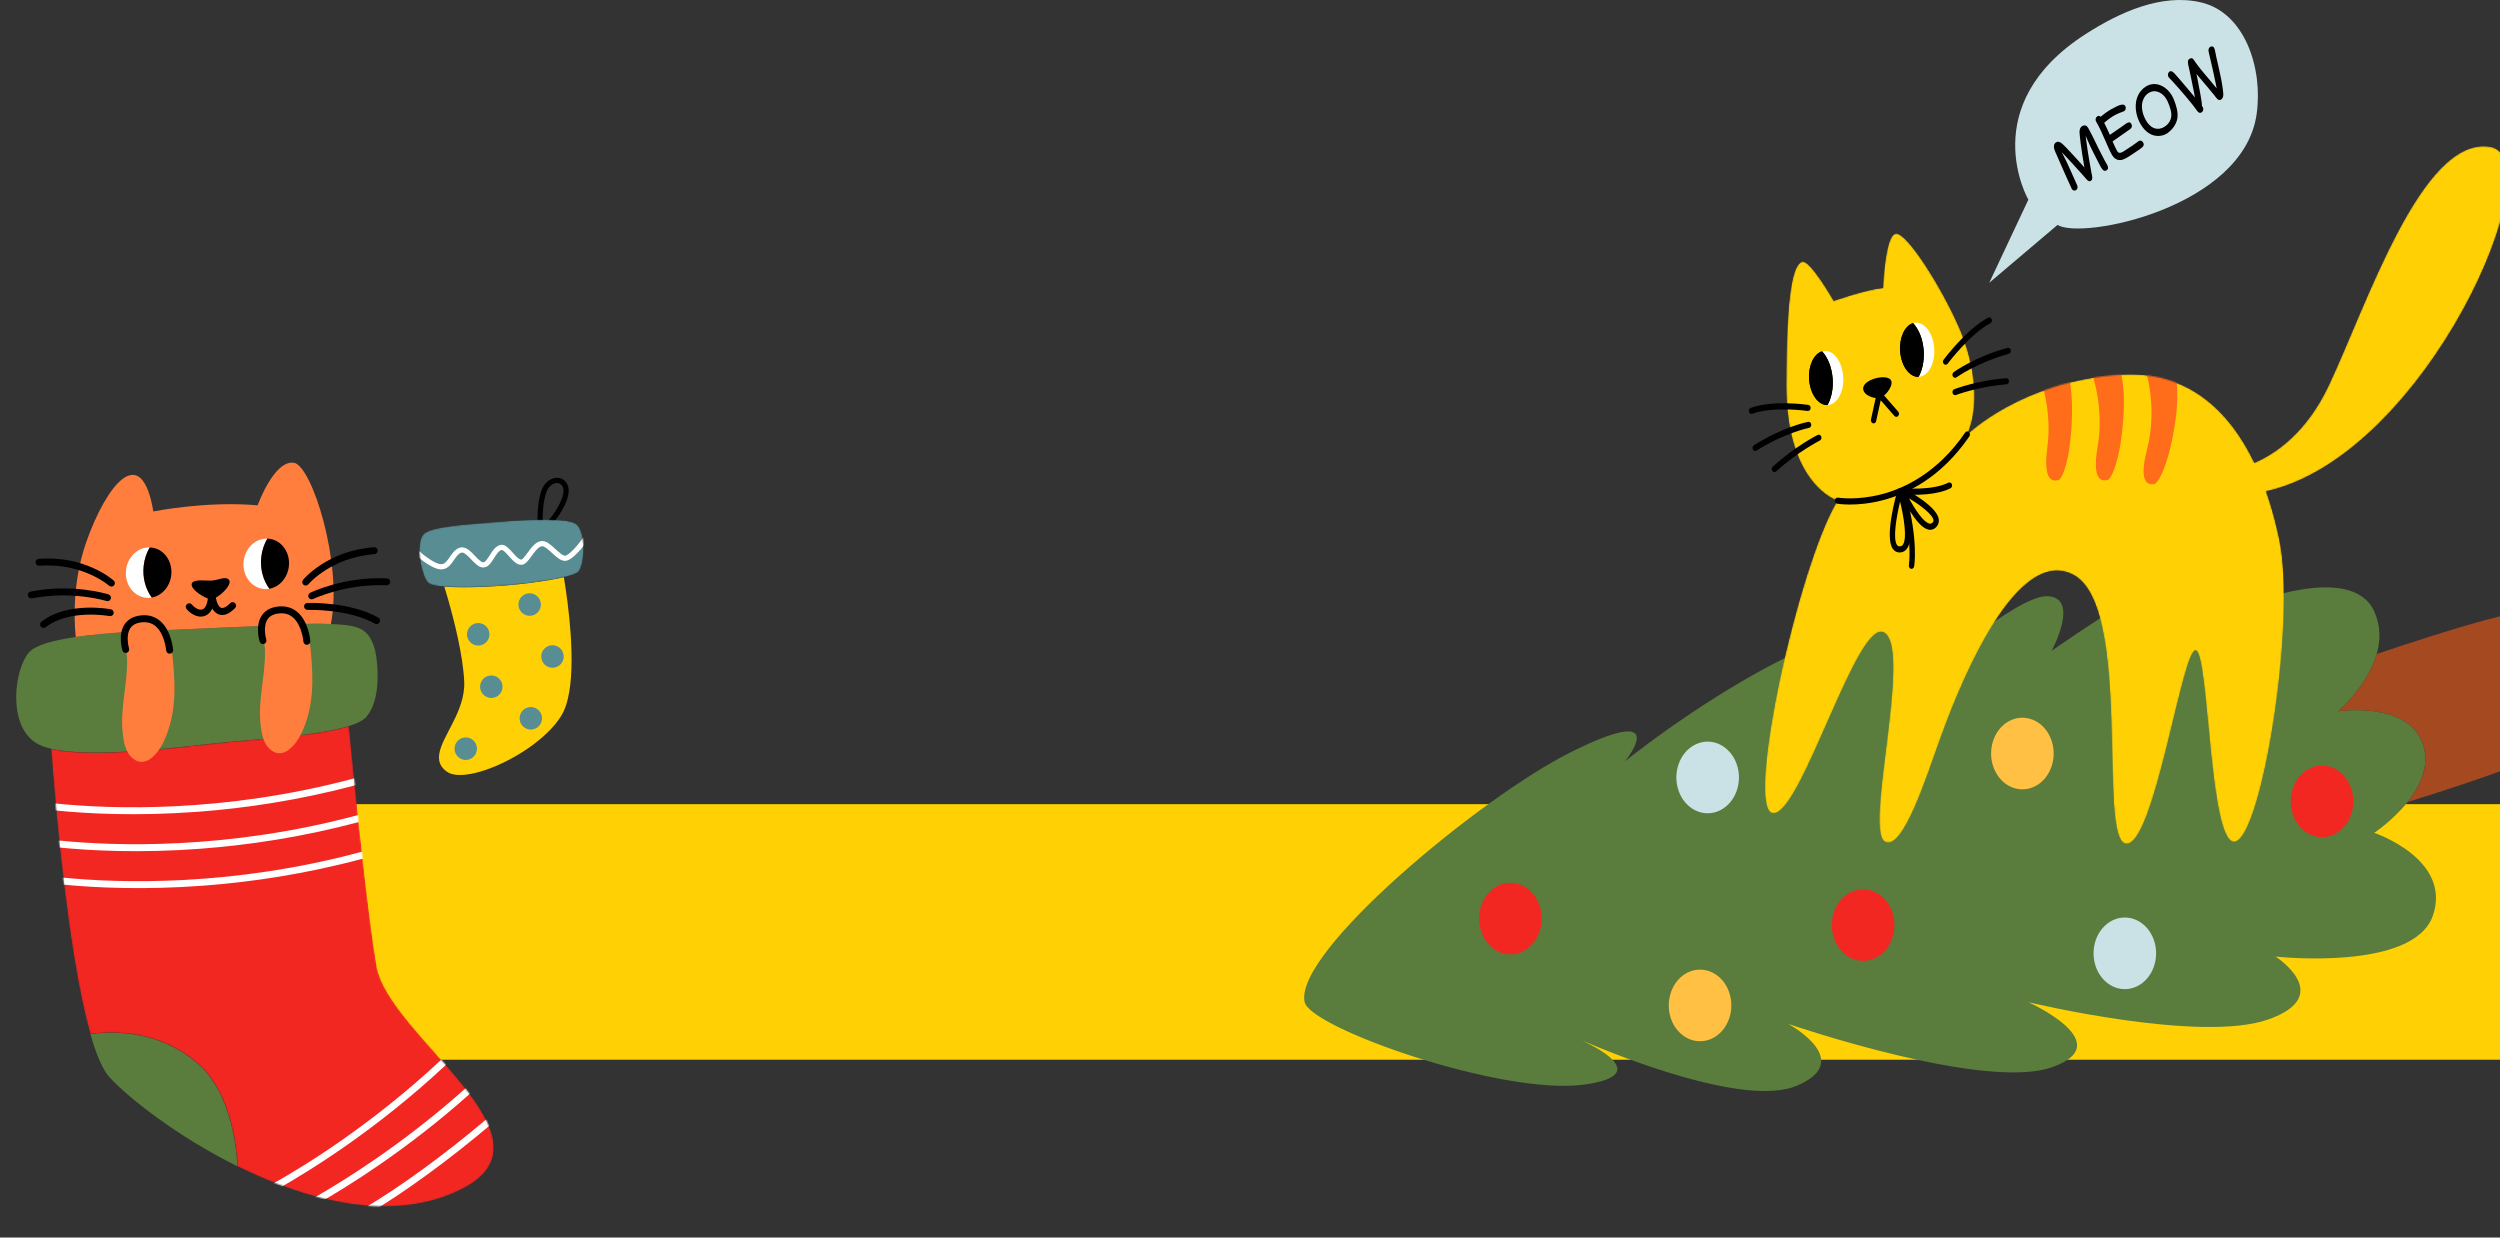 <svg width="1800" height="891" viewBox="0 0 1800 891" fill="none" xmlns="http://www.w3.org/2000/svg">
<rect x="0" y="0" width="1800" height="891" fill="#333333" stroke="none"/>
<rect x="150" y="579" width="1650" height="184" fill="#FFD105"/>
<g clip-path="url(#clip0_184_5)">
<path d="M263.807 516.105C261.556 518.72 257.126 520.898 251.209 522.755C227.606 530.159 180.337 532.338 153.345 535.333C124.214 538.559 65.523 545.815 36.799 539.082C32.216 538.012 28.388 536.574 25.572 534.719C5.094 521.191 10.574 481.641 20.712 469.861C25.324 464.501 38.359 460.997 54.536 458.612C77.597 455.229 107.07 454.154 127.735 453.317C148.13 452.491 168.535 451.393 188.931 450.577C205.138 449.924 221.882 448.549 238.232 449.279C241.612 449.417 244.958 449.648 248.295 450.009C252.257 450.434 256.28 451.116 259.825 452.926C267.667 456.941 270.281 466.934 271.207 475.017C272.651 487.454 272.505 505.987 263.797 516.106L263.807 516.105Z" fill="#5A7C3C"/>
<path d="M171.066 839.81C127.794 818.384 92.343 790.384 78.896 775.678C73.818 770.132 69.206 759.046 65.07 744.524C84.474 741.977 114.904 742.856 141.346 764.911C164.078 783.886 169.771 819.049 171.065 839.8L171.066 839.81Z" fill="#5A7C3C"/>
<path d="M238.233 449.289C221.882 448.559 205.138 449.934 188.932 450.587C168.535 451.393 148.131 452.501 127.736 453.327C107.07 454.154 77.608 455.238 54.536 458.622C53.172 444.695 52.46 417.793 62.18 390.129C76.211 350.139 101.676 316.602 110.41 368.254C110.41 368.254 148.759 360.517 185.5 363.841C185.5 363.841 197.257 331.111 211.593 333.195C224.52 335.075 246.913 405.879 238.233 449.289Z" fill="#FF7E3E"/>
<path d="M109.239 430.245C107.874 430.498 106.453 430.534 105.017 430.381C96.028 429.39 89.634 420.472 90.741 410.492C91.802 400.956 99.305 393.896 107.787 394.142C105.512 398.033 103.983 402.53 103.435 407.395C102.484 415.98 104.766 424.082 109.239 430.245Z" fill="white"/>
<path d="M123.303 414.109C122.377 422.501 116.436 428.994 109.249 430.244C104.786 424.08 102.504 415.978 103.445 407.394C103.993 402.519 105.522 398.033 107.797 394.142C108.209 394.151 108.612 394.181 109.036 394.219C118.026 395.21 124.42 404.127 123.313 414.108L123.303 414.109Z" fill="black"/>
<path d="M193.912 423.9C192.547 424.153 191.125 424.189 189.69 424.036C180.701 423.045 174.307 414.128 175.414 404.147C176.474 394.611 183.978 387.551 192.46 387.798C190.184 391.689 188.656 396.185 188.108 401.05C187.157 409.635 189.439 417.737 193.912 423.9Z" fill="white"/>
<path d="M207.975 407.764C207.05 416.157 201.108 422.649 193.922 423.899C189.459 417.736 187.177 409.633 188.118 401.049C188.665 396.175 190.194 391.688 192.47 387.797C192.882 387.806 193.285 387.836 193.709 387.874C202.698 388.866 209.092 397.783 207.985 407.763L207.975 407.764Z" fill="black"/>
<path d="M152.456 418.021C149.036 418.278 138.972 416.595 138.028 420.316C136.962 424.558 148.607 431.687 152.237 431.415C157.073 431.053 168.444 420.474 164.543 417.116C161.938 414.874 157.283 417.66 152.446 418.022L152.456 418.021Z" fill="black"/>
<path d="M160.561 442.805C158.686 442.946 157.159 442.368 155.988 441.593C154.669 440.729 153.658 439.542 152.854 438.188C152.316 439.301 151.632 440.345 150.778 441.252C149.022 443.118 146.755 444.05 144.232 443.958C140.079 443.808 136.28 440.894 134.292 438.446C133.42 437.378 133.582 435.801 134.65 434.929C135.718 434.057 137.294 434.22 138.167 435.287C139.868 437.376 142.438 438.888 144.408 438.951C145.504 438.99 146.359 438.625 147.131 437.815C149.193 435.624 150.113 431.173 149.655 425.602C149.553 424.246 150.537 423.049 151.89 422.907C153.234 422.777 154.458 423.728 154.63 425.079L154.727 425.844C155.18 429.48 155.926 435.551 158.733 437.407C160.79 438.767 163.984 436.03 165.709 434.287C166.678 433.301 168.262 433.293 169.247 434.262C170.232 435.231 170.241 436.815 169.271 437.8C165.824 441.308 162.914 442.619 160.55 442.796L160.561 442.805Z" fill="black"/>
<path d="M220.293 421.592C219.675 421.639 219.029 421.456 218.515 421.023C217.447 420.141 217.299 418.568 218.182 417.509C218.89 416.653 235.92 396.484 269.257 393.986C270.633 393.883 271.834 394.916 271.937 396.292C272.04 397.669 271.007 398.869 269.631 398.972C238.398 401.313 222.196 420.497 222.03 420.69C221.58 421.235 220.941 421.544 220.293 421.592Z" fill="black"/>
<path d="M224.628 431.536C223.641 431.61 222.659 431.082 222.197 430.144C221.593 428.906 222.102 427.403 223.341 426.799C224.317 426.315 247.74 415.043 278.529 416.416C279.907 416.473 280.978 417.647 280.911 419.026C280.853 420.404 279.679 421.464 278.301 421.407C248.831 420.096 225.764 431.17 225.531 431.278C225.241 431.42 224.927 431.504 224.617 431.527L224.628 431.536Z" fill="black"/>
<path d="M271.307 449.318C270.829 449.354 270.34 449.25 269.89 449.003C250.789 438.2 221.796 439.109 221.506 439.121C220.126 439.174 218.972 438.087 218.919 436.717C218.866 435.337 219.931 434.164 221.323 434.13C222.563 434.088 251.996 433.156 272.352 444.657C273.556 445.339 273.981 446.861 273.299 448.065C272.874 448.819 272.116 449.267 271.308 449.328L271.307 449.318Z" fill="black"/>
<path d="M80.407 422.337C79.749 422.387 79.082 422.176 78.556 421.714C78.363 421.548 59.373 405.001 28.25 407.333C26.874 407.436 25.674 406.403 25.571 405.026C25.468 403.65 26.501 402.45 27.877 402.347C61.213 399.849 81.059 417.244 81.887 417.995C82.919 418.92 83.007 420.498 82.081 421.52C81.638 422.024 81.026 422.301 80.408 422.347L80.407 422.337Z" fill="black"/>
<path d="M77.594 432.827C77.284 432.85 76.971 432.813 76.653 432.717C76.407 432.645 51.946 425.122 23.001 430.82C21.647 431.082 20.328 430.209 20.066 428.854C19.804 427.5 20.678 426.181 22.032 425.919C52.282 419.972 77.114 427.628 78.151 427.961C79.466 428.374 80.193 429.784 79.78 431.098C79.465 432.105 78.572 432.763 77.584 432.837L77.594 432.827Z" fill="black"/>
<path d="M31.544 452.092C30.736 452.152 29.92 451.822 29.387 451.14C28.533 450.051 28.727 448.482 29.816 447.628C48.552 432.957 78.576 438.439 79.847 438.675C81.2 438.934 82.09 440.242 81.841 441.594C81.581 442.947 80.275 443.847 78.921 443.588C78.636 443.529 49.845 438.306 32.909 451.568C32.502 451.89 32.033 452.055 31.554 452.091L31.544 452.092Z" fill="black"/>
<mask id="mask0_184_5" style="mask-type:luminance" maskUnits="userSpaceOnUse" x="36" y="522" width="320" height="347">
<path d="M331.891 856.469C282.668 880.896 221.557 864.837 171.076 839.809C169.772 819.059 164.088 783.895 141.357 764.921C114.915 742.865 84.484 741.986 65.08 744.533C52.976 702.109 44.791 630.34 40.308 581.489C38.63 563.253 37.473 548.207 36.809 539.081C65.533 545.824 124.215 538.569 153.355 535.332C180.356 532.336 227.616 530.159 251.219 522.754C252.1 531.974 253.383 545.085 254.915 560.173C259.396 604.311 266.017 665.377 271.189 695.585C279.833 746.03 406.957 819.216 331.901 856.468L331.891 856.469Z" fill="white"/>
</mask>
<g mask="url(#mask0_184_5)">
<path d="M331.891 856.469C282.668 880.896 221.557 864.837 171.076 839.809C169.772 819.059 164.088 783.895 141.357 764.921C114.915 742.865 84.484 741.986 65.08 744.533C52.976 702.109 44.791 630.34 40.308 581.489C38.63 563.253 37.473 548.207 36.809 539.081C65.533 545.824 124.215 538.569 153.355 535.332C180.356 532.336 227.616 530.159 251.219 522.754C252.1 531.974 253.383 545.085 254.915 560.173C259.396 604.311 266.017 665.377 271.189 695.585C279.833 746.03 406.957 819.216 331.901 856.468L331.891 856.469Z" fill="#F22722"/>
<path d="M142.397 584.478C98.4 587.775 62.604 585.825 40 583.537C38.626 583.4 37.621 582.171 37.769 580.796C37.907 579.422 39.135 578.418 40.51 578.565C80.12 582.567 160.598 585.551 254.554 560.571C255.881 560.221 257.254 561.01 257.615 562.347C257.966 563.685 257.176 565.047 255.839 565.408C214.721 576.341 176.153 581.959 142.407 584.488L142.397 584.478Z" fill="white"/>
<path d="M144.391 611.094C100.703 614.367 65.121 612.461 42.611 610.217C41.237 610.079 40.232 608.851 40.37 607.477C40.508 606.102 41.736 605.098 43.11 605.235C82.787 609.192 163.367 612.069 257.305 586.979C258.632 586.619 260.005 587.418 260.365 588.745C260.726 590.082 259.926 591.446 258.599 591.806C217.19 602.871 178.355 608.539 144.4 611.083L144.391 611.094Z" fill="white"/>
<path d="M146.404 637.688C103.195 640.925 67.96 639.103 45.585 636.929C44.211 636.791 43.207 635.573 43.335 634.2C43.473 632.825 44.691 631.822 46.065 631.949C85.795 635.821 166.444 638.553 260.144 613.361C261.481 613 262.844 613.79 263.205 615.127C263.565 616.464 262.775 617.826 261.438 618.187C219.719 629.396 180.568 635.128 146.394 637.688L146.404 637.688Z" fill="white"/>
<path d="M198.114 856.836C197.177 856.907 196.24 856.445 195.743 855.57C195.061 854.368 195.488 852.841 196.691 852.17C220.737 838.635 268.43 809.058 317.623 763.094C318.635 762.146 320.214 762.208 321.152 763.211C322.09 764.223 322.038 765.802 321.035 766.739C271.468 813.063 223.392 842.879 199.143 856.519C198.816 856.704 198.463 856.81 198.104 856.837L198.114 856.836Z" fill="white"/>
<path d="M228.049 866.757C227.112 866.828 226.185 866.366 225.688 865.5C225.007 864.298 225.424 862.772 226.626 862.091C247.948 849.933 290.368 823.6 334.94 783.808C335.974 782.888 337.545 782.981 338.474 784.005C339.394 785.039 339.301 786.61 338.278 787.539C293.358 827.638 250.602 854.177 229.108 866.437C228.771 866.623 228.418 866.73 228.059 866.757L228.049 866.757Z" fill="white"/>
<path d="M265.062 873.711C264.145 873.78 263.229 873.337 262.724 872.492C262.024 871.301 262.41 869.768 263.601 869.067C288.611 854.217 319.886 831.426 349.388 806.532C350.444 805.641 352.019 805.773 352.91 806.83C353.802 807.886 353.669 809.46 352.612 810.352C322.902 835.412 291.39 858.381 266.15 873.369C265.804 873.575 265.431 873.683 265.062 873.711Z" fill="white"/>
</g>
<path d="M191.318 443.759C184.963 449.811 190.53 460.144 190.766 467.708C191.332 486.097 185.415 504.029 187.708 522.449C188.361 527.685 189.356 533.868 193.027 538.025C202.845 549.143 213.181 536.515 217.467 527.068C225.813 508.643 225.739 490.127 223.893 470.44C223.062 461.617 222.181 449.6 214.776 443.516C208.204 438.122 199.095 437.802 192.27 442.946C191.928 443.202 191.608 443.477 191.318 443.749L191.318 443.759Z" fill="#FF7E3E"/>
<path d="M92.045 449.975C85.69 456.027 91.257 466.359 91.493 473.923C92.059 492.312 86.142 510.244 88.435 528.664C89.088 533.9 90.083 540.083 93.754 544.241C103.572 555.358 113.917 542.73 118.194 533.284C126.54 514.859 126.466 496.342 124.62 476.655C123.788 467.833 122.908 455.815 115.503 449.731C108.931 444.337 99.822 444.017 92.997 449.161C92.655 449.418 92.335 449.692 92.044 449.965L92.045 449.975Z" fill="#FF7E3E"/>
<path d="M122.326 470.66C120.949 470.763 119.749 469.73 119.646 468.354C119.637 468.234 118.658 456.514 112.06 450.902C109.415 448.653 106.288 447.734 102.439 448.033C98.364 448.378 95.559 449.762 93.872 452.275C90.171 457.747 92.906 466.808 92.932 466.896C93.341 468.209 92.605 469.618 91.281 470.018C89.968 470.427 88.569 469.69 88.159 468.377C88.015 467.916 84.688 456.974 89.722 449.487C92.285 445.685 96.424 443.509 102.025 443.04C107.177 442.603 111.661 443.962 115.325 447.097C123.51 454.075 124.598 467.401 124.641 467.969C124.744 469.346 123.711 470.546 122.335 470.649L122.326 470.66Z" fill="black"/>
<path d="M221.124 464.26C219.747 464.363 218.547 463.33 218.444 461.953C218.435 461.834 217.456 450.114 210.858 444.501C208.213 442.253 205.094 441.313 201.237 441.632C197.162 441.978 194.357 443.361 192.67 445.874C188.969 451.346 191.703 460.407 191.73 460.495C192.139 461.809 191.403 463.218 190.079 463.618C188.766 464.027 187.367 463.289 186.957 461.976C186.813 461.516 183.486 450.574 188.52 443.087C191.083 439.284 195.222 437.109 200.823 436.639C205.986 436.222 210.459 437.562 214.123 440.697C222.308 447.675 223.396 461.001 223.439 461.569C223.542 462.945 222.509 464.146 221.133 464.249L221.124 464.26Z" fill="black"/>
</g>
<path d="M1432.26 203.616L1460.41 143.777C1460.41 143.777 1421.34 75.968 1501.89 24.382C1526.23 8.795 1556.33 -4.928 1584.73 1.717C1616.24 9.086 1629.48 49.114 1624.77 82.224C1615.21 149.441 1499.16 172.892 1481.41 161.944L1432.25 203.616H1432.26Z" fill="#CAE1E5"/>
<path d="M1751.75 659.044C1738.1 699.691 1638.43 688.743 1638.43 688.743C1638.43 688.743 1682.12 716.877 1632.96 734.073C1584.26 751.109 1462.66 722.099 1460.44 721.587C1461.9 722.241 1525.91 751.471 1477.32 768.463C1428.82 785.42 1291.24 738.482 1287.6 737.227C1289.62 738.349 1335.74 764.16 1293.55 781.806C1256.18 797.437 1163.24 759.53 1139.06 749.138C1153.69 756.013 1187.6 774.631 1140.07 780.966C1081.35 788.787 943.615 740.276 939.355 721.569C931.166 685.615 1066.79 573.642 1130.51 541.805C1204.45 504.852 1171.16 546.744 1170.13 548.026C1171.94 546.559 1265.65 470.974 1343.51 451.136C1420.82 431.423 1378.87 492.463 1377.47 494.513C1379.46 492.729 1451.69 427.703 1474.58 429.249C1497.48 430.795 1477.69 467.581 1477.14 468.597C1478.77 467.475 1582.67 394.85 1611.12 393.294C1639.8 391.73 1617.95 435.496 1617.95 435.496C1617.95 435.496 1693.05 404.234 1709.43 440.188C1714.23 450.721 1714 461.245 1711.25 470.877C1704.66 494.125 1683.49 512.098 1683.49 512.098C1683.49 512.098 1735.37 504.277 1744.93 537.113C1749.28 552.055 1742.31 566.361 1733.42 577.494C1722.8 590.828 1709.43 599.647 1709.43 599.647C1709.43 599.647 1765.41 618.406 1751.76 659.044H1751.75Z" fill="#5A7C3C"/>
<path d="M1848.69 530.857C1848 539.702 1789.75 559.946 1733.41 577.485C1742.31 566.352 1749.28 552.055 1744.92 537.104C1735.37 504.277 1683.48 512.089 1683.48 512.089C1683.48 512.089 1704.64 494.116 1711.24 470.868C1761.98 453.778 1817.05 436.777 1821.38 441.743C1839.71 462.703 1851.04 501.299 1848.69 530.848V530.857Z" fill="#A54921"/>
<path d="M1478.42 546.162C1480.17 532.059 1471.6 519.002 1459.28 517C1446.96 514.998 1435.56 524.808 1433.81 538.912C1432.06 553.015 1440.63 566.072 1452.95 568.074C1465.27 570.076 1476.67 560.266 1478.42 546.162Z" fill="#FFC043"/>
<path d="M1341.46 691.871C1353.9 691.871 1363.98 680.323 1363.98 666.078C1363.98 651.833 1353.9 640.285 1341.46 640.285C1329.01 640.285 1318.93 651.833 1318.93 666.078C1318.93 680.323 1329.01 691.871 1341.46 691.871Z" fill="#F22722"/>
<path d="M1529.88 712.185C1542.32 712.185 1552.4 700.637 1552.4 686.392C1552.4 672.147 1542.32 660.599 1529.88 660.599C1517.43 660.599 1507.35 672.147 1507.35 686.392C1507.35 700.637 1517.43 712.185 1529.88 712.185Z" fill="#CAE1E5"/>
<path d="M1680.5 600.804C1691.99 595.353 1697.45 580.265 1692.69 567.104C1687.93 553.943 1674.75 547.694 1663.25 553.145C1651.76 558.596 1646.3 573.684 1651.06 586.845C1655.82 600.006 1669 606.256 1680.5 600.804Z" fill="#F22722"/>
<path d="M1238.29 583.522C1249.75 577.972 1255.11 562.837 1250.26 549.718C1245.41 536.598 1232.19 530.462 1220.73 536.012C1209.27 541.562 1203.91 556.697 1208.76 569.816C1213.61 582.936 1226.83 589.072 1238.29 583.522Z" fill="#CAE1E5"/>
<path d="M1224.03 749.704C1236.48 749.704 1246.56 738.156 1246.56 723.911C1246.56 709.666 1236.48 698.118 1224.03 698.118C1211.59 698.118 1201.5 709.666 1201.5 723.911C1201.5 738.156 1211.59 749.704 1224.03 749.704Z" fill="#FFC043"/>
<path d="M1087.49 687.179C1099.94 687.179 1110.02 675.631 1110.02 661.386C1110.02 647.141 1099.94 635.593 1087.49 635.593C1075.05 635.593 1064.97 647.141 1064.97 661.386C1064.97 675.631 1075.05 687.179 1087.49 687.179Z" fill="#F22722"/>
<path d="M1511.83 118.823C1510.97 117.197 1510.13 115.554 1509.76 114.82C1508.78 112.912 1507.8 110.994 1506.85 109.094C1505.6 106.718 1504.54 104.358 1503.54 102.017L1501.67 97.775L1502.28 102.467C1502.82 106.779 1503.51 111.091 1504.24 115.368C1504.71 118.169 1505.2 120.97 1505.73 123.771L1506.24 126.307C1506.59 128.225 1506.61 129.453 1505.4 130.204C1503.74 131.238 1502.35 129.117 1501.36 128.013C1500.29 126.793 1499.21 125.583 1498.14 124.39C1494.7 120.546 1491.23 116.72 1487.7 112.991L1484.42 109.51L1486.67 113.928C1487.13 114.838 1487.57 115.722 1488.01 116.641C1488.97 118.673 1489.9 120.696 1490.81 122.764L1495.58 133.456C1496.15 134.764 1495.79 136.257 1494.73 136.92C1493.62 137.609 1492.21 137.123 1491.6 135.842C1490.01 132.29 1488.38 128.684 1486.76 125.141C1484.76 120.679 1482.8 116.19 1480.87 111.692C1480.35 110.491 1479.56 108.988 1479.12 107.46C1478.55 105.542 1478.74 103.377 1480.41 102.476C1481.94 101.522 1483.62 102.361 1485.16 103.81C1486.95 105.498 1488.65 107.345 1490.35 109.139C1493.37 112.329 1496.33 115.616 1499.27 118.912L1500.79 120.59L1500.38 118.213C1499.54 113.256 1498.72 108.282 1498.08 103.271C1497.82 101.389 1497.6 99.498 1497.44 97.581C1497.37 96.821 1497.3 96.008 1497.26 95.222C1497.23 93.269 1497.76 91.643 1499.14 90.786C1499.84 90.353 1500.61 90.203 1501.42 90.335C1502.91 90.574 1503.78 92.659 1504.41 93.843C1505.01 94.939 1505.59 96.07 1506.17 97.183C1507.76 100.232 1509.19 103.413 1510.73 106.497L1513.62 112.178C1514.25 113.398 1514.86 114.626 1515.5 115.792C1516.07 116.826 1516.73 117.772 1517.25 118.859C1518.09 120.635 1518.03 121.836 1516.63 122.702C1514.32 124.143 1512.7 120.414 1511.8 118.788L1511.83 118.823Z" fill="black"/>
<path d="M1539.92 107.919C1537.32 109.731 1534.68 111.489 1532.01 113.15C1529.54 114.688 1526.97 115.845 1524.4 114.953C1522.34 114.237 1521.2 112.647 1519.99 110.411C1519.6 109.687 1519.24 108.935 1518.88 108.167C1517.97 106.24 1517.13 104.27 1516.28 102.282C1515.14 99.578 1513.97 96.909 1512.72 94.276C1511.63 91.988 1510.5 89.761 1509.25 87.596C1509.21 87.508 1509.15 87.437 1509.11 87.349C1508.47 85.997 1508.93 84.468 1510.11 83.734C1510.86 83.266 1511.33 83.302 1512.53 84.035C1514.64 82.224 1516.52 80.827 1518.5 79.599C1519.64 78.892 1520.8 78.221 1522 77.646C1523.91 76.683 1525.9 75.526 1527.93 75.314C1529 75.225 1529.79 75.517 1530.25 76.471C1530.88 77.797 1530.55 79.299 1529.35 80.041C1528.28 80.624 1527.14 80.836 1526.09 81.287C1524.29 82.02 1522.55 82.904 1520.88 83.955C1518.99 85.131 1517.19 86.491 1515.01 88.409C1515.73 89.761 1516.11 90.574 1516.48 91.369C1517.26 93.013 1518.02 94.709 1518.76 96.379L1519.11 97.104L1519.72 96.697L1528.85 90.353C1529.57 89.849 1530.25 89.284 1530.98 88.833C1532.66 87.79 1533.87 87.728 1534.71 89.505C1535.29 90.724 1534.89 92.076 1533.84 92.836C1532.45 93.887 1531.04 94.833 1529.62 95.823C1526.96 97.705 1524.27 99.596 1521.59 101.425L1521.05 101.787C1522.1 104.182 1522.8 105.772 1523.59 107.292C1524.07 108.246 1524.62 109.457 1525.42 109.863C1526.7 110.508 1528.38 109.36 1529.42 108.706C1531.46 107.442 1533.44 106.117 1535.44 104.765C1536.99 103.749 1538.44 102.476 1540.02 101.504C1541.1 100.833 1542.56 101.451 1543.18 102.777C1543.76 103.996 1543.49 104.853 1542.8 105.648C1541.92 106.638 1540.86 107.212 1539.91 107.919H1539.92Z" fill="black"/>
<path d="M1567.63 85.555C1566.86 89.743 1563.87 93.49 1560.68 95.778C1560.49 95.893 1560.29 96.043 1560.09 96.167C1558.04 97.448 1555.85 97.925 1553.45 97.881C1547.66 97.749 1543 93.331 1540.22 87.472C1536.83 80.333 1536.53 71.54 1541.38 65.541C1542.38 64.251 1543.61 63.155 1544.93 62.333C1546.84 61.149 1549.02 60.486 1551.18 60.495C1556.65 60.557 1561.96 64.754 1564.6 70.321C1564.78 70.71 1564.94 71.081 1565.09 71.452C1566.87 75.914 1568.48 80.889 1567.64 85.546L1567.63 85.555ZM1547.06 66.884C1546.17 67.441 1545.37 68.156 1544.7 68.987C1540.98 73.626 1541.86 80.032 1544.21 84.972C1546.08 88.904 1549.12 92.686 1553.53 92.748C1555.24 92.765 1556.93 92.209 1558.41 91.29C1559.88 90.371 1561.27 89.01 1562.2 87.349C1564.35 83.522 1563.1 79.308 1561.84 75.826C1561.47 74.863 1561.11 73.891 1560.68 72.972C1559.13 69.72 1556.87 67.281 1553.73 66.133C1551.5 65.302 1549.09 65.62 1547.06 66.875V66.884Z" fill="black"/>
<path d="M1595.87 41.674C1596.98 46.605 1598.19 51.5 1599.14 56.475C1599.61 58.878 1600.06 61.308 1600.35 63.756C1600.58 65.717 1601.24 68.686 1600.28 70.392C1599.93 70.993 1599.53 71.47 1599.04 71.77C1597.1 72.981 1595.34 69.835 1594.29 68.58C1592.63 66.566 1590.97 64.551 1589.3 62.545C1587.23 60.124 1585.18 57.703 1583.14 55.273L1581.47 53.232L1582.02 55.962C1582.81 59.93 1583.58 63.906 1584.29 67.873C1584.73 70.56 1585.28 73.431 1585.43 76.135L1585.45 76.427C1585.82 76.913 1586.02 77.178 1586.16 77.452C1586.71 78.627 1586.25 80.244 1585.18 80.907C1584.19 81.525 1583.04 81.269 1582.3 80.288C1580.98 78.459 1579.8 76.833 1578.53 75.243C1577.09 73.423 1575.62 71.655 1574.11 69.87C1570.93 66.062 1567.67 62.307 1564.31 58.657C1563.47 57.747 1562.58 56.855 1561.72 55.953C1560.48 54.619 1560.74 52.357 1562.21 51.438C1563.6 50.581 1565.47 52.649 1566.24 53.559C1566.71 54.071 1567.12 54.593 1570.77 58.772C1573.45 61.874 1576.09 64.993 1578.72 68.174L1580.37 70.171L1579.87 67.493C1579.18 63.879 1578.45 60.318 1577.7 56.74C1577.31 54.849 1576.92 52.922 1576.52 51.049C1576.18 49.591 1575.84 48.142 1575.54 46.702C1575.14 44.625 1575.1 43.176 1576.47 42.328C1576.62 42.231 1576.79 42.133 1576.96 42.08C1578.37 41.533 1578.9 42.151 1580.01 43.777C1580.49 44.475 1580.98 45.2 1581.47 45.889C1584.86 50.537 1588.66 54.769 1592.28 59.134L1596.01 63.632L1595.49 60.937C1594.32 54.902 1592.9 48.92 1591.53 42.929C1591.27 41.815 1591 40.684 1590.75 39.544C1590.52 38.387 1590.1 37.265 1590.1 36.187C1590.13 34.676 1591.01 33.518 1592.27 33.421C1593.25 33.394 1593.79 33.668 1594.2 34.543C1594.7 35.595 1594.87 36.761 1595.09 37.839C1595.34 39.129 1595.59 40.41 1595.87 41.674Z" fill="black"/>
<mask id="mask1_184_5" style="mask-type:luminance" maskUnits="userSpaceOnUse" x="1270" y="105" width="536" height="503">
<path d="M1631.6 353.779C1635.61 365.186 1638.75 376.991 1641.15 388.602C1653.44 447.999 1628.87 599.629 1609.75 605.885C1590.63 612.141 1590.63 471.451 1581.08 468.323C1571.52 465.195 1551.04 610.577 1530.55 607.449C1510.07 604.321 1536.02 435.496 1492.33 413.618C1448.64 391.73 1406.31 505.85 1396.76 532.421C1387.2 558.991 1370.05 612.928 1357.18 606.08C1342.13 598.074 1376.27 469.896 1357.15 455.828C1338.04 441.761 1297.08 587.135 1276.59 585.571C1256.11 584.007 1294.34 407.37 1323.02 360.468C1323.02 360.468 1286.16 349.528 1286.16 277.619C1286.16 205.71 1291.62 191.643 1297.08 188.515C1302.54 185.387 1320.29 216.649 1320.29 216.649C1320.29 216.649 1342.13 208.829 1355.79 207.274C1355.79 207.274 1357.15 168.191 1365.34 168.191C1373.53 168.191 1398.11 207.274 1410.4 235.408C1422.69 263.543 1425.2 293.25 1416.44 312.787C1416.44 312.787 1455.46 274.491 1526.46 269.799C1575.03 266.592 1605.09 295.592 1623.16 333.252C1638.69 326.519 1660.7 311.4 1676.65 277.619C1703.96 219.777 1743.55 97.855 1792.7 105.666C1840.19 113.212 1747.5 327.933 1631.59 353.779H1631.6Z" fill="white"/>
</mask>
<g mask="url(#mask1_184_5)">
<path d="M1631.6 353.779C1635.61 365.186 1638.75 376.991 1641.15 388.602C1653.44 447.999 1628.87 599.629 1609.75 605.885C1590.63 612.141 1590.63 471.451 1581.08 468.323C1571.52 465.195 1551.04 610.577 1530.55 607.449C1510.07 604.321 1536.02 435.496 1492.33 413.618C1448.64 391.73 1406.31 505.85 1396.76 532.421C1387.2 558.991 1370.05 612.928 1357.18 606.08C1342.13 598.074 1376.27 469.896 1357.15 455.828C1338.04 441.761 1297.08 587.135 1276.59 585.571C1256.11 584.007 1294.34 407.37 1323.02 360.468C1323.02 360.468 1286.16 349.528 1286.16 277.619C1286.16 205.71 1291.62 191.643 1297.08 188.515C1302.54 185.387 1320.29 216.649 1320.29 216.649C1320.29 216.649 1342.13 208.829 1355.79 207.274C1355.79 207.274 1357.15 168.191 1365.34 168.191C1373.53 168.191 1398.11 207.274 1410.4 235.408C1422.69 263.543 1425.2 293.25 1416.44 312.787C1416.44 312.787 1455.46 274.491 1526.46 269.799C1575.03 266.592 1605.09 295.592 1623.16 333.252C1638.69 326.519 1660.7 311.4 1676.65 277.619C1703.96 219.777 1743.55 97.855 1792.7 105.666C1840.19 113.212 1747.5 327.933 1631.59 353.779H1631.6Z" fill="#FFD105"/>
<path d="M1467.44 268.094C1467.44 268.094 1478.02 292.659 1474.11 321.774C1470.21 350.88 1480.94 345.649 1482.3 345.579C1483.67 345.508 1490.12 335.797 1491.64 304.42C1493.16 273.051 1486.74 263.048 1486.74 263.048L1467.44 268.094H1467.44Z" fill="#FF6C1A"/>
<path d="M1505.74 267.458C1505.74 267.458 1515.35 292.535 1510.33 321.42C1505.3 350.306 1516.22 345.614 1517.59 345.614C1518.95 345.614 1525.78 336.239 1528.51 304.967C1531.24 273.705 1525.21 263.384 1525.21 263.384L1505.73 267.449L1505.74 267.458Z" fill="#FF6C1A"/>
<path d="M1545.69 269.49C1545.69 269.49 1553.21 295.486 1545.85 323.709C1538.49 351.932 1549.75 348.433 1551.11 348.574C1552.47 348.724 1560.03 340.109 1565.3 309.28C1570.57 278.441 1565.41 267.528 1565.41 267.528L1545.68 269.49H1545.69Z" fill="#FF6C1A"/>
</g>
<path d="M1327.08 270.948C1327.89 281.693 1323.06 290.953 1316.29 291.625C1316.15 291.642 1315.98 291.651 1315.83 291.651C1318.59 286.659 1320.04 279.828 1319.49 272.477C1318.88 264.33 1315.96 257.322 1311.89 252.966C1312.37 252.825 1312.87 252.728 1313.38 252.675C1320.14 252.012 1326.27 260.194 1327.08 270.939L1327.08 270.948Z" fill="white"/>
<path d="M1319.49 272.476C1320.05 279.828 1318.59 286.65 1315.83 291.651C1309.26 291.907 1303.37 283.857 1302.59 273.36C1301.84 263.419 1305.91 254.751 1311.88 252.975C1315.95 257.331 1318.87 264.338 1319.48 272.485L1319.49 272.476Z" fill="black"/>
<path d="M1319.49 272.476C1320.05 279.828 1318.59 286.65 1315.83 291.651C1309.26 291.907 1303.37 283.857 1302.59 273.36C1301.84 263.419 1305.91 254.751 1311.88 252.975C1315.95 257.331 1318.87 264.338 1319.48 272.485L1319.49 272.476Z" fill="black"/>
<path d="M1392.61 250.624C1393.42 261.369 1388.59 270.63 1381.83 271.301C1381.68 271.319 1381.51 271.328 1381.37 271.328C1384.13 266.335 1385.57 259.505 1385.02 252.153C1384.41 244.006 1381.49 236.999 1377.42 232.643C1377.91 232.501 1378.4 232.404 1378.91 232.351C1385.67 231.688 1391.81 239.871 1392.62 250.616L1392.61 250.624Z" fill="white"/>
<path d="M1385.02 252.153C1385.58 259.505 1384.13 266.326 1381.37 271.328C1374.79 271.584 1368.91 263.534 1368.12 253.037C1367.37 243.096 1371.45 234.428 1377.41 232.652C1381.48 237.008 1384.41 244.015 1385.02 252.162L1385.02 252.153Z" fill="black"/>
<path d="M1385.02 252.153C1385.58 259.505 1384.13 266.326 1381.37 271.328C1374.79 271.584 1368.91 263.534 1368.12 253.037C1367.37 243.096 1371.45 234.428 1377.41 232.652C1381.48 237.008 1384.41 244.015 1385.02 252.162L1385.02 252.153Z" fill="black"/>
<path d="M1341.46 279.758C1341.46 284.6 1349.91 287.825 1354.14 286.208C1358.37 284.591 1364 276.532 1361.18 273.307C1357.59 269.198 1341.46 273.113 1341.46 279.758H1341.46Z" fill="black"/>
<path d="M1348.97 304.844C1348.81 304.844 1348.66 304.826 1348.49 304.773C1347.46 304.472 1346.84 303.28 1347.09 302.096L1351.19 283.336C1351.36 282.567 1351.87 281.958 1352.55 281.746C1353.22 281.534 1353.94 281.746 1354.42 282.311L1366.71 296.379C1367.47 297.244 1367.47 298.641 1366.71 299.507C1365.95 300.372 1364.73 300.372 1363.98 299.507L1354.1 288.196L1350.83 303.174C1350.61 304.181 1349.82 304.844 1348.96 304.844H1348.97Z" fill="black"/>
<path d="M1400.85 262.633C1400.41 262.633 1399.97 262.456 1399.6 262.103C1398.78 261.307 1398.69 259.911 1399.39 258.992C1400.07 258.082 1416.23 236.646 1431.46 228.719C1432.43 228.216 1433.57 228.702 1434.01 229.815C1434.45 230.928 1434.03 232.236 1433.05 232.74C1418.6 240.26 1402.47 261.652 1402.31 261.864C1401.93 262.377 1401.39 262.633 1400.85 262.633H1400.85Z" fill="black"/>
<path d="M1407.68 272.017C1407.04 272.017 1406.41 271.655 1406.05 270.992C1405.48 269.958 1405.74 268.597 1406.64 267.943C1407.27 267.493 1422.2 256.73 1445.46 250.465C1446.51 250.191 1447.54 250.925 1447.79 252.109C1448.03 253.293 1447.39 254.486 1446.35 254.769C1423.77 260.857 1408.86 271.566 1408.71 271.672C1408.39 271.902 1408.03 272.017 1407.68 272.017Z" fill="black"/>
<path d="M1407.68 284.52C1406.87 284.52 1406.12 283.937 1405.85 283.009C1405.51 281.852 1406.06 280.597 1407.07 280.217C1407.75 279.961 1423.92 273.855 1444.41 272.291C1445.49 272.211 1446.4 273.13 1446.47 274.35C1446.54 275.569 1445.73 276.621 1444.67 276.7C1424.69 278.229 1408.45 284.344 1408.29 284.405C1408.09 284.485 1407.88 284.52 1407.68 284.52Z" fill="black"/>
<path d="M1261.05 298.004C1260.23 298.004 1259.47 297.403 1259.21 296.467C1258.89 295.3 1259.45 294.063 1260.46 293.692C1276.4 287.869 1300.94 291.359 1301.99 291.51C1303.04 291.66 1303.79 292.773 1303.65 293.984C1303.52 295.194 1302.55 296.043 1301.49 295.892C1301.24 295.857 1276.76 292.376 1261.63 297.898C1261.44 297.969 1261.23 298.004 1261.04 298.004H1261.05Z" fill="black"/>
<path d="M1263.75 324.716C1263.07 324.716 1262.41 324.301 1262.06 323.576C1261.54 322.507 1261.88 321.164 1262.82 320.572C1283.74 307.353 1301.12 303.863 1301.85 303.721C1302.9 303.518 1303.9 304.322 1304.08 305.524C1304.25 306.726 1303.55 307.866 1302.5 308.078C1302.33 308.113 1285 311.612 1264.68 324.442C1264.39 324.628 1264.07 324.716 1263.75 324.716Z" fill="black"/>
<path d="M1277.59 339.897C1277.02 339.897 1276.45 339.605 1276.08 339.058C1275.41 338.103 1275.56 336.707 1276.39 335.956C1292.51 321.376 1308.08 313.477 1308.73 313.15C1309.71 312.655 1310.85 313.167 1311.27 314.281C1311.7 315.394 1311.26 316.702 1310.28 317.188C1310.13 317.267 1294.49 325.202 1278.79 339.42C1278.43 339.738 1278.01 339.897 1277.59 339.897Z" fill="black"/>
<path d="M1331.97 363.269C1326.41 363.269 1323.02 362.703 1322.74 362.659C1321.69 362.473 1320.96 361.351 1321.12 360.149C1321.28 358.939 1322.26 358.117 1323.31 358.294C1323.44 358.32 1336.89 360.521 1354.84 355.837C1371.35 351.525 1395.17 340.33 1414.93 311.435C1415.59 310.472 1416.8 310.304 1417.64 311.055C1418.48 311.806 1418.63 313.194 1417.97 314.157C1397.47 344.138 1372.7 355.74 1355.53 360.185C1346.02 362.65 1337.8 363.269 1331.98 363.269H1331.97Z" fill="black"/>
<path d="M1367.74 397.801C1365.67 397.801 1363.94 396.846 1362.72 395.009C1356.81 386.128 1365.23 356.35 1366.21 352.983C1366.47 352.082 1367.2 351.472 1368.03 351.472H1368.04C1368.86 351.472 1369.6 352.073 1369.86 352.966C1370.82 356.191 1379.13 384.767 1373.45 394.372C1372.21 396.475 1370.37 397.659 1368.13 397.792C1367.99 397.792 1367.86 397.801 1367.73 397.801H1367.74ZM1368.06 361.21C1365.21 372.971 1362.88 387.948 1365.79 392.331C1366.31 393.109 1366.96 393.427 1367.94 393.374C1368.99 393.312 1369.7 392.861 1370.27 391.898C1373.11 387.082 1370.85 372.556 1368.06 361.219V361.21Z" fill="black"/>
<path d="M1389.75 381.463C1389.32 381.463 1388.88 381.418 1388.44 381.321C1379.53 379.395 1369.17 357.225 1368.02 354.706C1367.64 353.867 1367.77 352.851 1368.33 352.162C1368.89 351.472 1369.78 351.278 1370.53 351.667C1374.57 353.761 1394.76 364.7 1395.93 373.925C1396.12 375.436 1395.93 377.654 1393.96 379.616C1392.73 380.835 1391.29 381.463 1389.75 381.463ZM1374.52 358.824C1378.88 366.953 1384.96 376.064 1389.16 376.974C1390.06 377.168 1390.76 376.956 1391.44 376.276C1392.13 375.578 1392.18 375.039 1392.12 374.561C1391.6 370.479 1382.77 363.772 1374.52 358.824Z" fill="black"/>
<path d="M1376.28 409.579C1376.15 409.579 1376.02 409.562 1375.89 409.535C1374.84 409.288 1374.17 408.121 1374.39 406.929C1374.43 406.725 1377.43 388.629 1367.9 354.353C1367.7 353.655 1367.83 352.877 1368.23 352.303C1368.63 351.729 1369.26 351.419 1369.9 351.481C1370.11 351.508 1391.12 353.46 1402.81 347.514C1403.78 347.019 1404.92 347.514 1405.35 348.636C1405.79 349.749 1405.35 351.057 1404.37 351.552C1394.34 356.659 1378.78 356.438 1372.41 356.085C1381.28 389.627 1378.3 407.07 1378.17 407.821C1377.98 408.864 1377.17 409.579 1376.28 409.579Z" fill="black"/>
<g clip-path="url(#clip1_184_5)">
<path d="M395.973 378.208C395.526 378.208 395.07 378.043 394.712 377.72C393.951 377.023 393.899 375.839 394.593 375.075C400.764 368.284 407.785 355.67 405.189 350.551C404.211 348.624 402.696 347.665 400.809 347.755C397.943 347.897 394.936 350.371 393.675 353.631C391.153 360.129 390.765 368.044 390.705 374.213C390.698 375.24 389.862 376.072 388.84 376.072H388.832C387.803 376.072 386.974 375.232 386.974 374.198C387.034 367.685 387.459 359.327 390.205 352.267C392.004 347.628 396.287 344.232 400.622 344.007C403.995 343.843 406.868 345.596 408.509 348.842C412.561 356.832 402.741 371.664 397.346 377.593C396.981 377.998 396.473 378.2 395.966 378.2L395.973 378.208Z" fill="black"/>
<path d="M408.815 503.301C407.711 507.88 406.211 511.905 404.241 515.128C403.629 516.125 402.973 517.122 402.271 518.104C397.958 524.167 391.929 530.006 385.057 535.26C380.863 538.468 376.341 541.466 371.715 544.149C351.911 555.684 330.004 561.68 321.646 555.557C308.581 545.985 321.467 531.602 329.272 513.539C331.265 508.907 332.936 504.028 333.742 498.939C334.175 496.255 334.361 493.512 334.234 490.716C333.406 472.024 326.997 446.795 322.564 431.303C321.549 427.743 320.632 424.7 319.915 422.369C323.818 422.691 328.407 422.826 333.309 422.841C343.174 422.856 354.284 422.324 363.507 421.597C369.32 421.132 375.64 420.472 381.833 419.678C387.183 418.996 392.429 418.209 397.182 417.362C400.383 416.785 403.361 416.185 405.972 415.578C409.091 434.406 415.038 477.615 408.808 503.308L408.815 503.301Z" fill="#FFD105"/>
<path d="M352.404 456.344C352.605 460.819 349.151 464.611 344.696 464.814C340.241 465.016 336.466 461.546 336.264 457.071C336.063 452.597 339.517 448.804 343.972 448.602C348.427 448.399 352.202 451.87 352.404 456.344Z" fill="#578D93"/>
<path d="M389.429 434.908C389.631 439.383 386.176 443.175 381.721 443.378C377.267 443.58 373.491 440.11 373.29 435.635C373.088 431.161 376.543 427.368 380.998 427.166C385.452 426.963 389.228 430.434 389.429 434.908Z" fill="#578D93"/>
<path d="M390.258 516.814C390.459 521.289 387.004 525.081 382.55 525.284C378.095 525.486 374.319 522.016 374.118 517.541C373.916 513.067 377.371 509.274 381.826 509.072C386.28 508.87 390.056 512.34 390.258 516.814Z" fill="#578D93"/>
<path d="M405.86 472.316C406.062 476.791 402.607 480.583 398.152 480.786C393.698 480.988 389.922 477.518 389.72 473.043C389.519 468.568 392.974 464.776 397.428 464.574C401.883 464.371 405.659 467.841 405.86 472.316Z" fill="#578D93"/>
<path d="M361.813 494.067C362.015 498.541 358.56 502.334 354.105 502.536C349.651 502.739 345.875 499.268 345.673 494.794C345.472 490.319 348.927 486.527 353.381 486.324C357.836 486.122 361.612 489.592 361.813 494.067Z" fill="#578D93"/>
<path d="M343.405 538.693C343.606 543.167 340.152 546.96 335.697 547.162C331.242 547.365 327.467 543.894 327.265 539.42C327.064 534.945 330.518 531.153 334.973 530.95C339.428 530.748 343.204 534.218 343.405 538.693Z" fill="#578D93"/>
<mask id="mask2_184_5" style="mask-type:luminance" maskUnits="userSpaceOnUse" x="302" y="374" width="119" height="49">
<path d="M415.852 412.175C414.217 413.307 410.681 414.461 405.987 415.571C403.375 416.185 400.398 416.785 397.197 417.355C392.444 418.194 387.198 418.981 381.848 419.671C375.655 420.465 369.335 421.125 363.522 421.589C354.299 422.324 343.189 422.856 333.324 422.834C328.422 422.819 323.833 422.676 319.93 422.361C319.035 422.286 318.177 422.204 317.356 422.106C313.103 421.634 309.961 420.892 308.588 419.805C303.484 415.796 298.843 391.324 304.917 384.653C310.282 378.762 339.764 377.443 355.874 376.012C371.984 374.58 406.345 372.339 414.285 376.911C422.224 381.483 421.306 408.398 415.852 412.175Z" fill="white"/>
</mask>
<g mask="url(#mask2_184_5)">
<path d="M415.852 412.175C414.217 413.307 410.681 414.461 405.987 415.571C403.375 416.185 400.398 416.785 397.197 417.355C392.444 418.194 387.198 418.981 381.848 419.671C375.655 420.465 369.335 421.125 363.522 421.589C354.299 422.324 343.189 422.856 333.324 422.834C328.422 422.819 323.833 422.676 319.93 422.361C319.035 422.286 318.177 422.204 317.356 422.106C313.103 421.634 309.961 420.892 308.588 419.805C303.484 415.796 298.843 391.324 304.917 384.653C310.282 378.762 339.764 377.443 355.874 376.012C371.984 374.58 406.345 372.339 414.285 376.911C422.224 381.483 421.306 408.398 415.852 412.175Z" fill="#578D93"/>
<path d="M317.677 409.964C310.7 409.964 299.836 400.108 298.604 398.969C297.843 398.265 297.799 397.08 298.492 396.323C299.194 395.559 300.373 395.514 301.126 396.211C305.417 400.176 313.729 406.367 317.826 406.209C320.37 406.097 321.99 403.736 323.863 401C325.631 398.422 327.631 395.506 330.839 394.397C335.07 392.943 338.756 396.81 341.995 400.228C344.084 402.432 346.479 404.913 348.001 404.853C349.457 404.785 351.128 402.139 352.598 399.801C354.628 396.578 356.933 392.921 360.575 392.291C363.649 391.766 366.328 394.742 369.148 397.897C371.178 400.168 373.67 402.979 375.341 402.919C376.334 402.874 378.431 399.966 379.819 398.04C382.632 394.142 385.818 389.728 390.22 389.533C393.451 389.383 396.578 392.261 399.883 395.296C402.211 397.433 405.099 400.086 406.793 400.086C406.815 400.086 406.838 400.086 406.86 400.086C409.33 399.973 415.396 393.483 419.597 387.524C420.194 386.677 421.358 386.482 422.202 387.082C423.045 387.681 423.239 388.851 422.642 389.69C421.008 392.006 412.568 403.579 407.024 403.826C403.808 403.976 400.674 401.098 397.361 398.062C395.003 395.896 392.086 393.22 390.377 393.273C387.773 393.393 385.146 397.028 382.833 400.236C380.393 403.616 378.289 406.532 375.498 406.659C372.081 406.824 369.186 403.556 366.365 400.401C364.731 398.572 362.276 395.799 361.194 395.986C359.194 396.331 357.441 399.111 355.747 401.802C353.695 405.063 351.568 408.443 348.166 408.593C344.957 408.75 342.189 405.857 339.294 402.814C336.824 400.213 334.018 397.26 332.048 397.942C330.004 398.647 328.511 400.82 326.929 403.121C324.795 406.232 322.385 409.747 317.99 409.949C317.886 409.949 317.781 409.949 317.669 409.949L317.677 409.964Z" fill="white"/>
</g>
</g>
<defs>
<clipPath id="clip0_184_5">
<rect width="318.91" height="543.22" fill="white" transform="translate(0 348.83) rotate(-4.285)"/>
</clipPath>
<clipPath id="clip1_184_5">
<rect width="125" height="214" fill="white" transform="translate(298 344)"/>
</clipPath>
</defs>
</svg>
